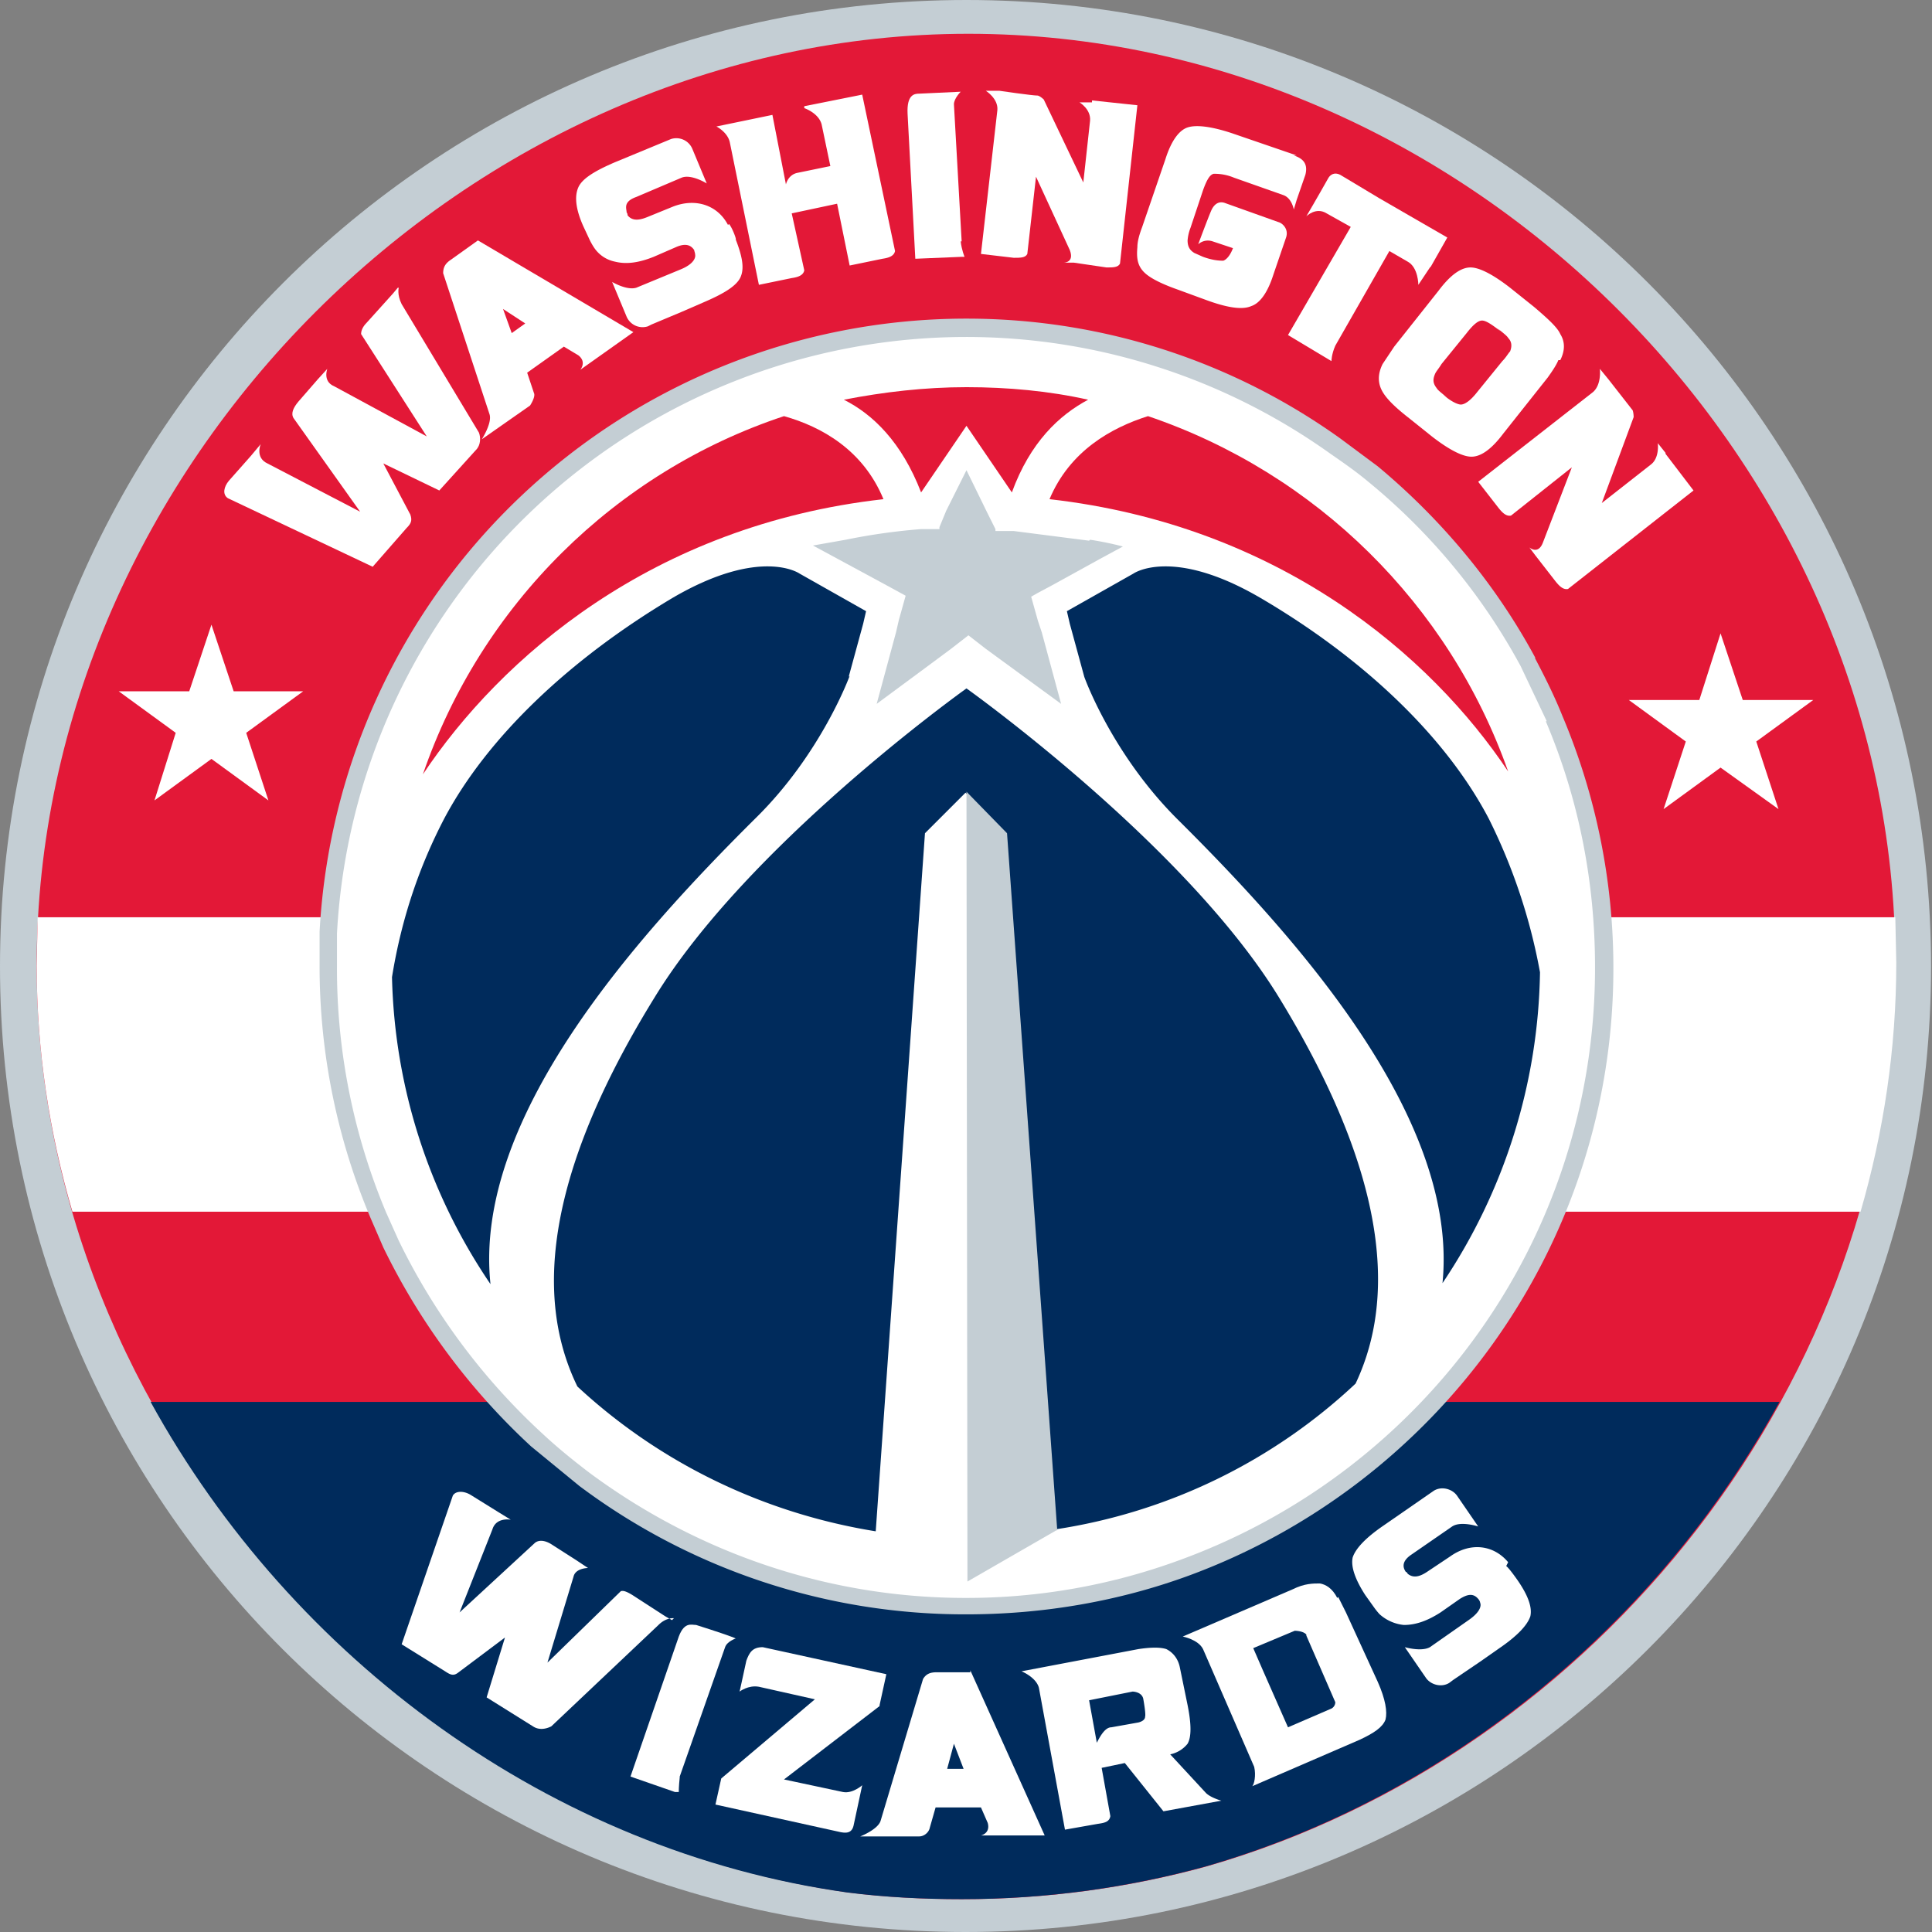 <?xml version="1.0" encoding="UTF-8"?> <svg xmlns="http://www.w3.org/2000/svg" xmlns:v="https://vecta.io/nano" viewBox="0 0 20.01 20.01"><rect x="0" y="0" width="20.01" height="20.01" fill="#808080" stroke="none"/><path d="M10.01,0C4.48,0,0,4.48,0,10.01s4.48,10,10,10,10-4.48,10-10S15.53,0,10.01,0" fill="#c4ced4"></path><path d="M19.63,9.97C19.63,4.8,15.21.35,10.03.35S.38,4.83.38,10c0,4.75,3.78,8.94,8.4,9.6.39.05.79.07,1.19.07h0c.88,0,1.73-.12,2.53-.34,4.04-1.16,7.13-5.04,7.13-9.36" fill="#e31837"></path><path d="M19.62 9.5H.39l-.01.5c0 .88.13 1.73.37 2.55h18.52c.24-.83.37-1.69.37-2.58l-.01-.47" fill="#fff"></path><path d="M8.77,19.6c.39.05.79.07,1.19.07h0c.88,0,1.73-.12,2.53-.34,2.53-.73,4.68-2.52,5.94-4.81H1.56c1.47,2.67,4.15,4.65,7.21,5.08" fill="#002b5c"></path><g fill="#fff"><path d="M9.96 2.5l-.08-1.42c0-.06.07-.13.07-.13l-.43.02c-.05 0-.13.01-.12.21l.08 1.5.48-.02h.03s-.03-.07-.04-.16m4.87.26l.17-.3-.71-.41-.4-.24c-.06-.03-.1 0-.12.03-.01.02-.16.28-.16.28h0l-.07.12s.1-.1.21-.03l.25.14-.65 1.12.45.27s0-.07.04-.16l.56-.98.19.11c.11.06.11.24.11.24l.12-.18z"></path><path d="M13.43 1.61l-.67-.23c-.21-.07-.37-.09-.46-.06s-.17.14-.23.33l-.24.7c-.03.08-.05.15-.05.21-.01.11 0 .19.07.26.06.06.18.12.35.18l.3.11c.22.08.37.1.46.06.09-.03.17-.14.23-.33l.13-.38c.03-.09-.04-.15-.08-.16l-.56-.2c-.07-.02-.11.03-.13.07s-.11.28-.11.28l-.03.08s.06-.06.15-.03l.21.07c-.03.08-.07.12-.1.13-.03 0-.1 0-.21-.04l-.09-.04c-.05-.03-.07-.07-.07-.13a.45.45 0 0 1 .03-.13l.13-.39c.04-.11.07-.16.11-.17a.52.52 0 0 1 .21.04l.51.18c.09.03.11.15.11.15l.03-.1.09-.26c.03-.12-.03-.17-.12-.2m-5.07-.49s.15.05.18.17h0l.09.43-.34.07c-.1.02-.12.12-.12.12L8 1.19l-.58.12s.12.06.14.17h0l.3 1.47.34-.07c.07-.01.12-.03.13-.08l-.13-.59.47-.1.13.64.34-.07c.07-.01.12-.03.13-.08L8.93.98l-.6.12zm7.83 2.61c.05-.1.05-.19 0-.27-.03-.07-.13-.16-.27-.28l-.25-.2c-.18-.14-.32-.21-.41-.21-.1 0-.21.08-.33.24l-.46.58-.12.18c-.05.1-.05.19-.01.27s.13.17.27.28l.25.2c.18.14.32.21.41.21.1 0 .21-.08.33-.24l.46-.58c.05-.07.09-.13.11-.18m-.58.01l-.26.32c-.07.09-.13.13-.17.13-.03 0-.1-.03-.18-.1l.04.03c-.06-.05-.1-.08-.11-.1-.04-.05-.04-.09-.02-.14.01-.03.04-.06.07-.11l.26-.32c.07-.09.12-.13.16-.13s.1.04.19.11l-.03-.03c.06.05.1.08.11.1.04.04.04.09.02.14-.02.02-.04.06-.08.1"></path><path d="M7.54 2.33c-.11-.21-.34-.28-.57-.19l-.27.11c-.1.04-.16.03-.2-.02 0 0 0-.02-.01-.03 0-.04-.04-.11.1-.16l.47-.2c.1-.04.26.06.26.06l-.15-.36a.18.18 0 0 0-.22-.1l-.58.24c-.21.09-.34.17-.38.26s-.03.22.05.4l.07.15s.02.04.04.07a.34.34 0 0 0 .22.15c.12.03.25.01.4-.05l.23-.1c.09-.04.15-.03.19.03 0 .01.01.03.01.05 0 0 .02.08-.15.15l-.46.19c-.1.03-.25-.06-.25-.06l.15.36a.18.18 0 0 0 .22.1l.04-.02.31-.13.23-.1c.21-.09.34-.17.38-.26s.02-.21-.05-.39c.01 0-.04-.13-.07-.16m9.7 2.37l-.08-.1s.02.15-.07.22h0l-.51.4.33-.89s0-.04-.01-.07l-.25-.32-.09-.11s.02.16-.07.24l-1.19.93.21.27c.04.05.08.09.13.08l.63-.5-.3.78c-.05.13-.14.05-.14.05l.06.08h0l.21.27c.04.05.08.09.13.08l1.3-1.02-.29-.38z"></path><path d="M11.31 1.06h-.13s.12.07.11.19h0l-.07.64-.41-.86s-.03-.03-.06-.04c-.06 0-.4-.05-.4-.05h-.14s.13.08.12.2l-.17 1.49.34.04c.07 0 .12 0 .14-.04l.09-.8.35.76c.05.13-.06.13-.06.13h.1l.34.05c.07 0 .12 0 .14-.04l.18-1.64-.47-.05zM4.12 2.98l-.05.06-.27.3c-.04.04-.06.08-.06.12l.68 1.06L3.46 4c-.12-.05-.07-.18-.07-.18l-.1.11-.2.23c-.05.06-.08.12-.05.17l.69.97-.96-.5c-.13-.06-.07-.2-.07-.2l-.1.12-.23.26c-.05.06-.07.14-.01.18h0l1.5.71.35-.4c.05-.05.06-.08.04-.14l-.28-.53.58.28.38-.42c.05-.05.05-.13.03-.18l-.8-1.33c-.05-.1-.03-.17-.03-.17"></path><path d="M4.95 2.49l-.28.2c-.06.04-.08.08-.08.14l.48 1.46c.03.09-.08.26-.08.26l.5-.35s.06-.09.04-.13l-.07-.21.38-.27.15.09c.09.07.02.15.02.15l.55-.39-1.61-.95zm.35.96l-.09-.25.23.15-.14.1zM2.19 6.47l.23.69h.72l-.59.43.23.7-.59-.43-.59.43.22-.7-.59-.43h.73l.23-.69zm15.63.09l-.22.69h-.73l.59.43-.23.7.59-.43.6.43-.23-.7.59-.43h-.73l-.23-.69zm-7.77 10.76H9.7c-.07 0-.11.02-.14.07l-.44 1.47c-.03.09-.21.16-.21.16h.61c.05 0 .1-.04.11-.09l.06-.21h.47l.07.16c.03.11-.07.13-.07.13h.66l-.77-1.71zm-.24 1l.07-.26.1.26h-.17zm2.68.25l-.37-.4a.31.31 0 0 0 .18-.11c.04-.07.04-.2 0-.4l-.08-.39c-.02-.1-.08-.16-.14-.19-.06-.02-.16-.02-.29 0l-1.21.23s.15.06.18.17l.27 1.47.34-.06c.07-.01.12-.02.13-.08l-.09-.5.24-.05.4.5.6-.11s-.11-.03-.16-.08m-.65-.98s.03.16.02.19c0 .03-.03.05-.07.06l-.28.05c-.06 0-.11.08-.15.16l-.08-.44.45-.09s.09 0 .11.07"></path><path d="M13.85 16.55c-.05-.1-.12-.14-.18-.15-.07 0-.16 0-.28.06l-1.14.49s.16.03.21.13l.53 1.22c.02.09 0 .18-.02.2l1.11-.48c.15-.07.24-.13.27-.21.02-.08 0-.21-.08-.39l-.33-.72-.08-.16m-.33.4l.3.69c0 .03-.02.06-.05.07l-.44.19-.26-.59-.1-.23.43-.18s.09 0 .12.04m-4.42.73l.07-.32-1.28-.28c-.11 0-.14.06-.17.14l-.05.23h0l-.02.09s.09-.07.2-.05l.58.13-.97.82-.06.27 1.27.28c.08.02.14.02.16-.06l.09-.42s-.1.09-.2.07l-.61-.13.99-.76z"></path><path d="M7.04 18.4l.47-1.34c.02-.06.11-.09.11-.09-.04-.02-.22-.08-.41-.14-.05 0-.13-.04-.19.15l-.49 1.42.46.16h.04s0-.06.01-.15"></path><path d="M6.96 16.78l-.07-.04-.34-.22c-.05-.03-.09-.05-.12-.04l-.76.74.27-.89c.02-.09.15-.09.15-.09l-.12-.08-.25-.16c-.06-.04-.13-.06-.18-.02l-.78.72.34-.86c.04-.13.19-.1.19-.1l-.13-.08-.29-.18c-.07-.04-.15-.04-.18.01l-.53 1.54.45.28c.06.04.09.05.14.01l.48-.36-.19.62.48.3c.06.04.13.03.19 0l1.11-1.05c.08-.08.16-.07.16-.07m8.64-.58c-.15-.18-.39-.21-.6-.06l-.24.16c-.09.06-.15.06-.2.02 0 0-.01-.02-.02-.02-.02-.03-.06-.1.06-.18l.42-.29c.09-.06.27 0 .27 0l-.22-.32c-.05-.07-.16-.1-.24-.05l-.52.36c-.19.13-.29.24-.32.33-.02.09.02.22.13.39l.1.14s.03.04.05.06a.44.44 0 0 0 .25.11c.12 0 .24-.04.38-.13l.2-.14c.08-.05.14-.06.19 0 .01.01.02.03.02.04 0 0 .04.07-.12.18l-.4.28c-.09.05-.26 0-.26 0l.22.32c.05.07.16.1.24.05l.04-.03.28-.19.2-.14c.19-.13.29-.24.32-.33.02-.09-.02-.21-.13-.37 0 0-.09-.13-.12-.15"></path></g><path d="M15.9 6.81c-.41-.76-.97-1.43-1.63-1.98l-.39-.29c-1.09-.78-2.43-1.24-3.87-1.24h0a6.71 6.71 0 0 0-6.7 6.35V10h0a6.7 6.7 0 0 0 .53 2.62l.13.3a6.92 6.92 0 0 0 1.53 2.06l.5.41a6.66 6.66 0 0 0 4.01 1.33h0c.81 0 1.59-.14 2.3-.4 2.56-.94 4.4-3.4 4.4-6.29h0a6.7 6.7 0 0 0-.53-2.62c-.08-.2-.18-.4-.28-.59" fill="#c4ced4"></path><path d="M16.02 7.47l-.27-.57c-.4-.74-.94-1.39-1.59-1.92-.12-.1-.25-.19-.38-.28a6.49 6.49 0 0 0-3.77-1.21h0a6.53 6.53 0 0 0-6.52 6.18v.34h0A6.52 6.52 0 0 0 4 12.56l.13.29c.37.76.88 1.44 1.49 2 .15.14.31.27.48.4 1.09.81 2.44 1.3 3.9 1.3h0a6.4 6.4 0 0 0 2.24-.4c2.5-.92 4.28-3.31 4.28-6.13h0c0-.92-.18-1.77-.51-2.55" fill="#fff"></path><path d="M8.79 7.01l.15-.55.03-.13-.69-.39s-.4-.28-1.31.25c-1.06.63-1.92 1.44-2.37 2.29-.25.48-.44 1.02-.54 1.64a5.89 5.89 0 0 0 1.02 3.18c-.18-1.7 1.47-3.56 2.75-4.83C8.51 7.8 8.8 7 8.8 7m4.25-.81c-.91-.53-1.31-.25-1.31-.25l-.69.39.03.13.15.55s.28.79.96 1.47c1.28 1.27 2.92 3.12 2.75 4.81a5.93 5.93 0 0 0 1.01-3.22 5.94 5.94 0 0 0-.53-1.59c-.45-.86-1.31-1.67-2.37-2.29" fill="#002b5c"></path><g fill="#e31837"><path d="M10.87 5.17c2.38.27 3.95 1.62 4.75 2.82-.61-1.73-1.99-3.09-3.73-3.68-.38.12-.81.36-1.02.86m-1.72 0c-.21-.51-.64-.75-1.03-.86-1.75.58-3.14 1.96-3.74 3.71.8-1.2 2.37-2.58 4.77-2.85"></path><path d="M9.54,5.1l.47-.69.47.69c.19-.52.49-.8.79-.96-.4-.09-.83-.13-1.26-.13s-.86.05-1.27.13c.3.15.6.44.8.96"></path></g><path d="M10.01 7.13c-.07.05-2.27 1.63-3.23 3.2-1.31 2.12-1.14 3.33-.8 4.03.84.78 1.91 1.31 3.09 1.5l.51-7.23.42-.42h0l.42.42.51 7.21h0a5.81 5.81 0 0 0 3.11-1.51c.33-.7.49-1.91-.8-4.01-.96-1.56-3.16-3.14-3.23-3.19" fill="#002b5c"></path><path d="M10.43 8.63l-.42-.43.01 8.18.92-.53h0 .01l-.52-7.22zm.85-3.03l-.78-.1h-.19v-.02l-.08-.16h0l-.22-.45-.07.14-.14.28h0l-.07.17h0v.02h-.19a6.37 6.37 0 0 0-.78.11l-.34.06h0l.37.2.37.2.11.06.11.06-.07.25h0l-.03.13-.2.74h0l.46-.34.31-.23.09-.07.09-.07h0 0l.09.07.09.07.78.57-.2-.74-.02-.06-.02-.06-.07-.25.07-.04.15-.08.49-.27.24-.13h0a3.4 3.4 0 0 0-.34-.07" fill="#c4ced4"></path></svg> 